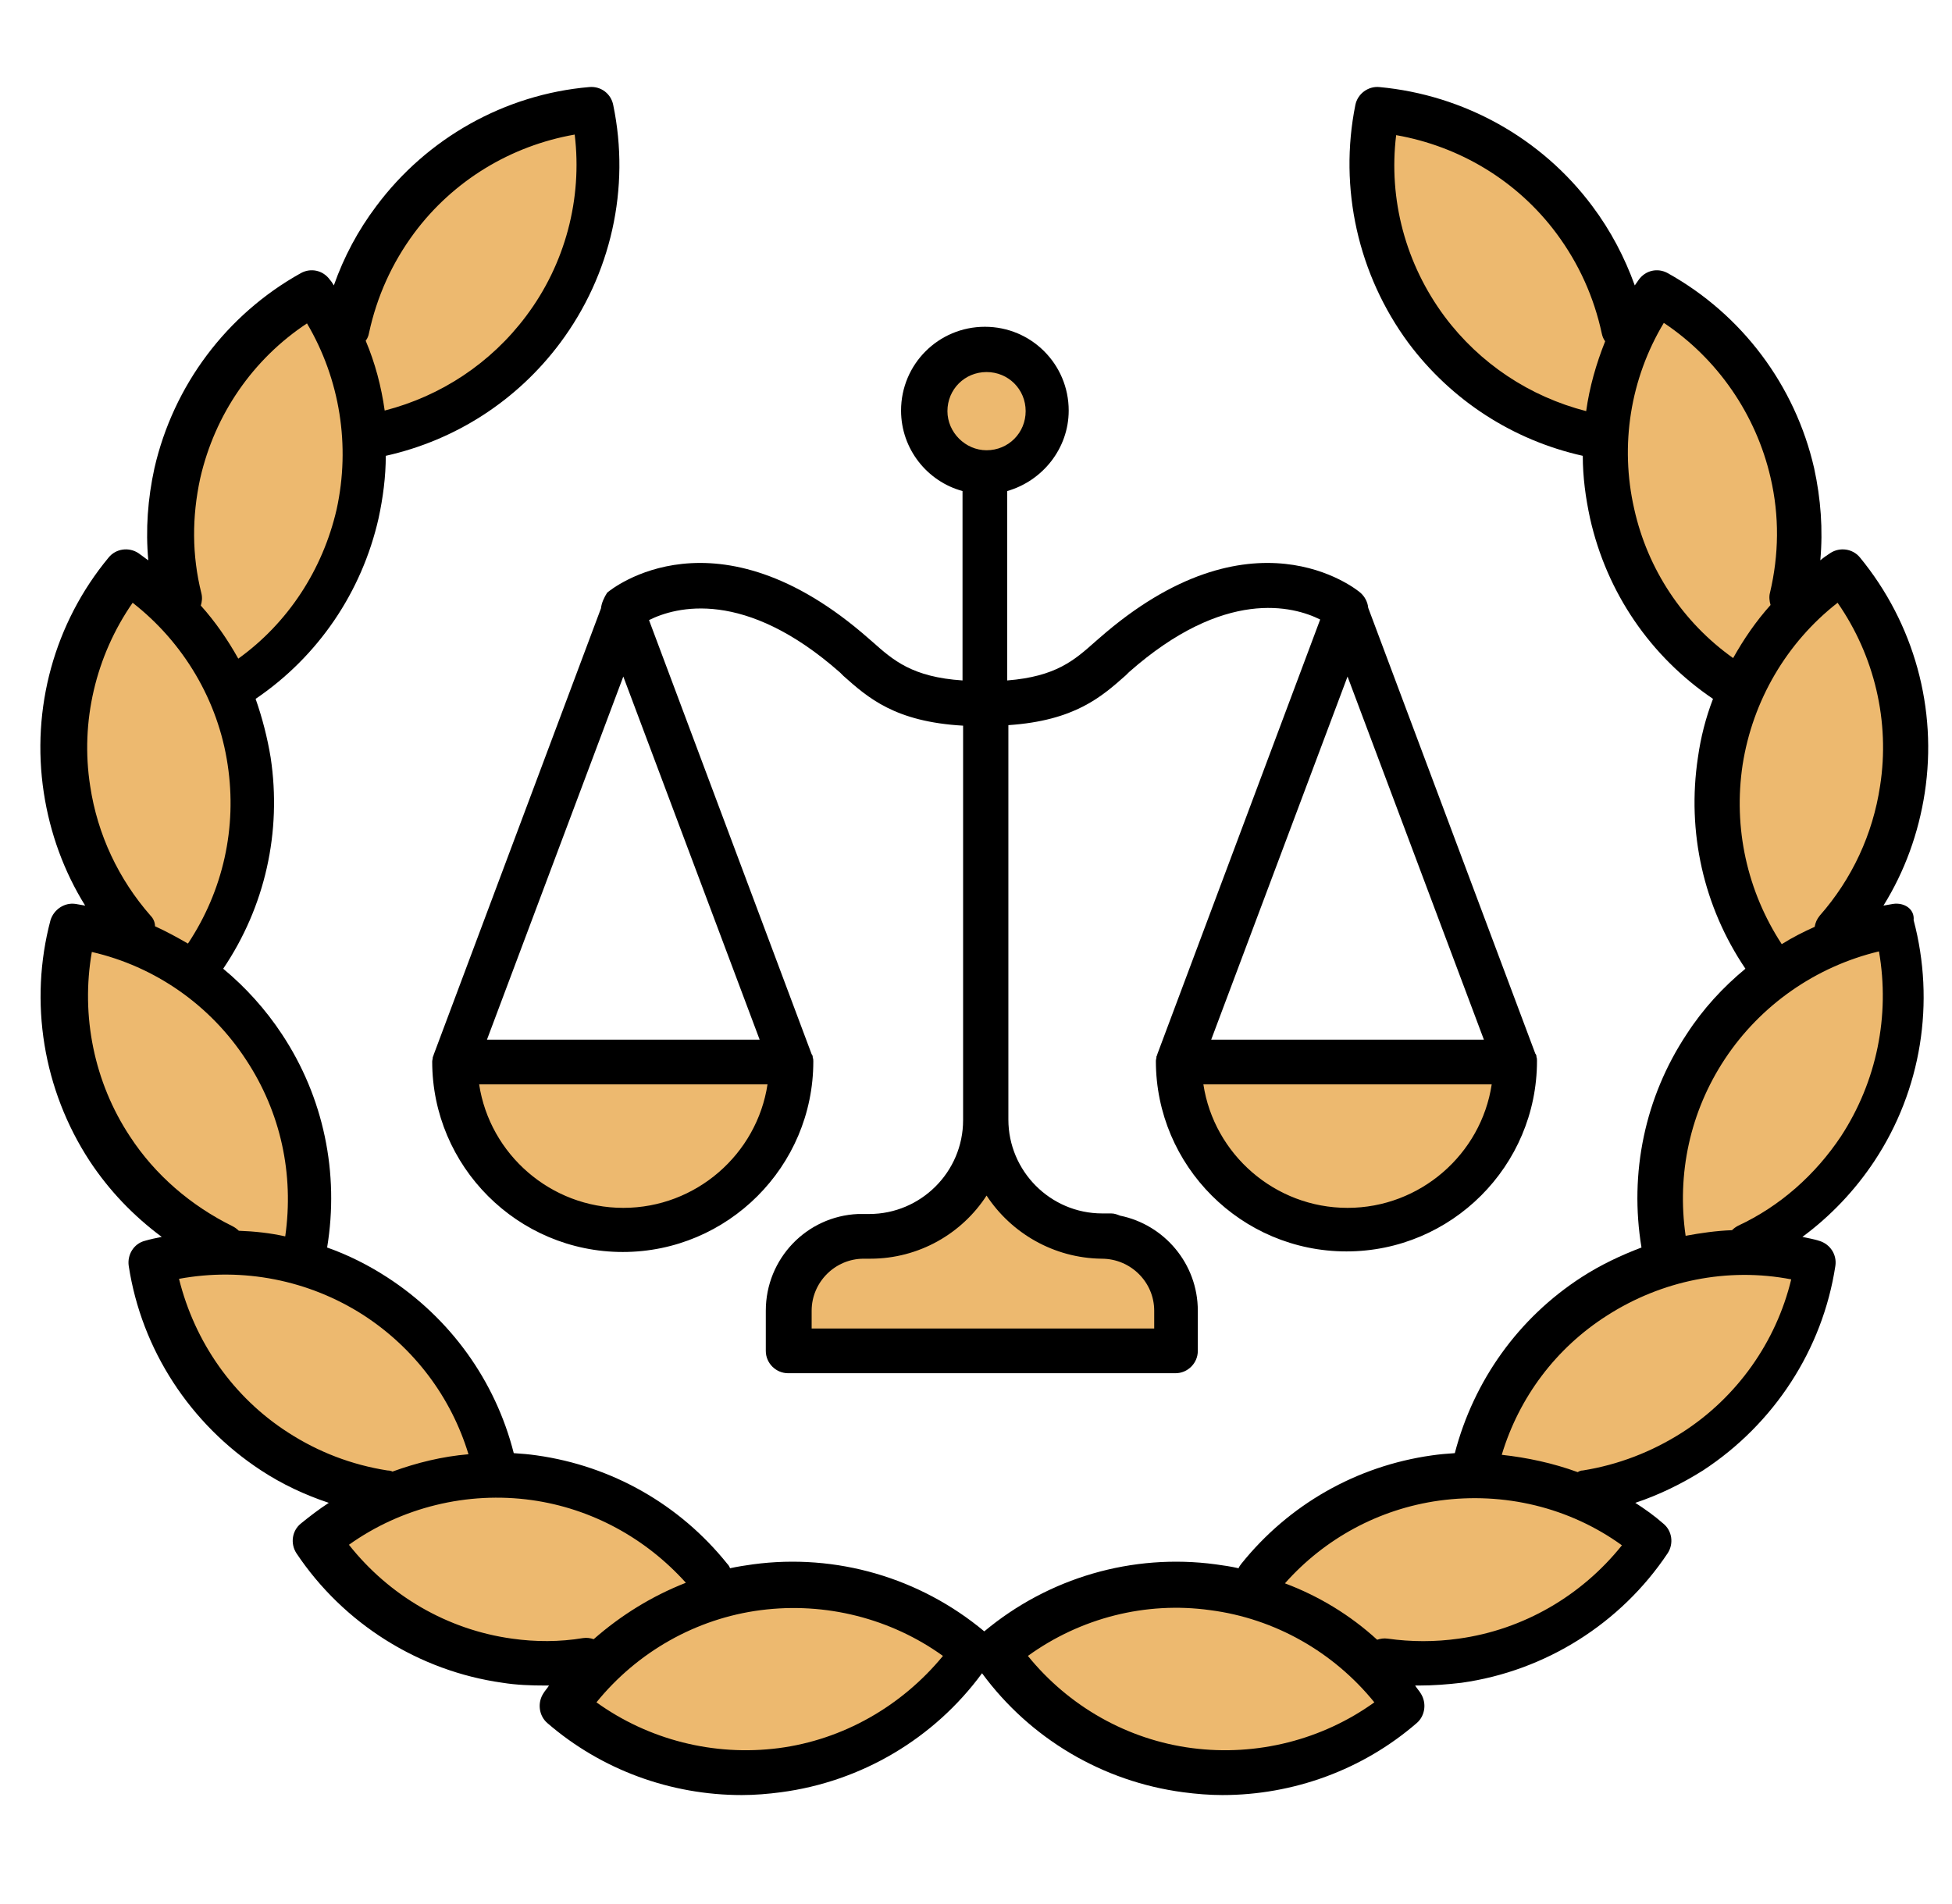 <?xml version="1.0" encoding="UTF-8"?> <svg xmlns="http://www.w3.org/2000/svg" width="41" height="40" viewBox="0 0 41 40" fill="none"><g clip-path="url(#clip0_3123_25299)"><path d="M9.512 22.394C9.512 22.394 10.369 25.668 13.209 25.95C16.049 26.232 16.765 22.394 16.765 22.394H9.512Z" fill="#EDB96F"></path><path d="M24.734 22.394C24.734 22.394 25.591 25.668 28.432 25.95C31.272 26.232 31.988 22.394 31.988 22.394H24.734Z" fill="#EDB96F"></path><path d="M23.022 25.95C20.745 25.234 20.745 23.673 20.745 23.673C20.745 23.673 20.029 25.95 18.327 26.091C16.625 26.232 16.625 28.368 16.625 28.368H24.736C24.736 28.368 25.299 26.654 23.022 25.95Z" fill="#EDB96F"></path><path d="M20.744 9.87C21.378 9.87 21.883 9.365 21.883 8.731C21.883 8.097 21.378 7.593 20.744 7.593C20.11 7.593 19.605 8.097 19.605 8.731C19.605 9.365 20.122 9.87 20.744 9.87Z" fill="#EDB96F"></path><path d="M20.685 34.812C19.723 36.232 18.185 37.183 16.483 37.406C16.213 37.441 15.955 37.465 15.685 37.465C14.253 37.465 12.845 36.948 11.753 36.009C11.659 35.927 11.648 35.798 11.706 35.704C11.835 35.504 11.988 35.328 12.14 35.141C11.941 35.164 11.741 35.176 11.542 35.176C11.26 35.176 10.967 35.152 10.685 35.117C8.983 34.87 7.457 33.92 6.506 32.488C6.436 32.394 6.46 32.253 6.553 32.183C6.87 31.913 7.222 31.678 7.586 31.49C6.917 31.326 6.283 31.068 5.697 30.68C4.253 29.741 3.279 28.239 3.009 26.537C2.985 26.419 3.067 26.302 3.185 26.279C3.49 26.197 3.795 26.138 4.1 26.103C3.326 25.633 2.657 25.011 2.152 24.248C1.213 22.816 0.919 21.032 1.354 19.377C1.389 19.26 1.495 19.189 1.612 19.201C1.87 19.236 2.14 19.295 2.387 19.377C1.765 18.567 1.354 17.616 1.201 16.607C0.943 14.905 1.424 13.18 2.516 11.853C2.598 11.759 2.727 11.736 2.821 11.806C3.056 11.959 3.267 12.123 3.478 12.299C3.326 11.489 3.349 10.68 3.525 9.87C3.901 8.191 4.981 6.759 6.483 5.914C6.589 5.855 6.718 5.891 6.788 5.984C6.917 6.161 7.023 6.337 7.129 6.524C7.328 5.773 7.657 5.069 8.138 4.435C9.171 3.062 10.732 2.182 12.446 2.029C12.563 2.017 12.669 2.099 12.692 2.217C13.033 3.895 12.645 5.656 11.612 7.029C10.709 8.238 9.394 9.06 7.915 9.353C7.903 9.353 7.903 9.353 7.892 9.353C7.903 9.846 7.856 10.327 7.751 10.809C7.399 12.346 6.495 13.661 5.18 14.518C5.157 14.529 5.121 14.541 5.098 14.553C5.274 14.987 5.415 15.457 5.485 15.926C5.72 17.464 5.356 19.013 4.476 20.281C4.452 20.316 4.417 20.34 4.382 20.363C4.91 20.774 5.38 21.267 5.767 21.842C6.624 23.157 6.953 24.718 6.659 26.267C6.647 26.302 6.636 26.326 6.624 26.361C7.117 26.525 7.598 26.748 8.032 27.03C9.324 27.863 10.239 29.154 10.615 30.645C10.626 30.68 10.626 30.727 10.615 30.762C10.838 30.774 11.061 30.786 11.272 30.821C12.798 31.032 14.171 31.819 15.134 33.016C15.192 33.086 15.204 33.18 15.169 33.263C15.403 33.204 15.65 33.157 15.896 33.122C17.599 32.899 19.324 33.403 20.627 34.53C20.732 34.577 20.756 34.718 20.685 34.812Z" fill="#EDB96F"></path><path d="M40.123 19.354C40.557 21.009 40.275 22.793 39.325 24.225C38.82 24.988 38.151 25.621 37.376 26.079C37.681 26.114 37.998 26.173 38.292 26.255C38.409 26.29 38.479 26.396 38.468 26.513C38.198 28.215 37.224 29.718 35.78 30.657C35.193 31.032 34.559 31.302 33.89 31.467C34.254 31.666 34.594 31.889 34.923 32.159C35.017 32.241 35.029 32.37 34.97 32.464C34.019 33.896 32.493 34.847 30.791 35.094C30.51 35.141 30.216 35.152 29.934 35.152C29.735 35.152 29.535 35.141 29.336 35.117C29.488 35.293 29.629 35.481 29.77 35.681C29.841 35.774 29.817 35.915 29.723 35.986C28.62 36.925 27.223 37.441 25.791 37.441C25.521 37.441 25.263 37.418 24.993 37.382C23.291 37.159 21.753 36.209 20.791 34.788C20.721 34.694 20.744 34.554 20.838 34.483C22.141 33.368 23.866 32.852 25.568 33.075C25.815 33.11 26.049 33.157 26.296 33.216C26.261 33.133 26.272 33.039 26.331 32.969C27.294 31.772 28.667 30.985 30.193 30.774C30.416 30.739 30.639 30.727 30.85 30.715C30.838 30.68 30.838 30.645 30.85 30.598C31.226 29.107 32.141 27.816 33.432 26.983C33.878 26.689 34.348 26.466 34.841 26.314C34.817 26.29 34.806 26.255 34.806 26.22C34.524 24.682 34.841 23.11 35.698 21.795C36.073 21.22 36.543 20.727 37.083 20.316C37.047 20.293 37.012 20.269 36.977 20.234C36.097 18.966 35.733 17.417 35.968 15.879C36.038 15.398 36.167 14.94 36.355 14.506C36.331 14.494 36.296 14.494 36.273 14.471C34.958 13.614 34.043 12.288 33.702 10.762C33.597 10.28 33.55 9.787 33.561 9.306C33.55 9.306 33.55 9.306 33.538 9.306C32.059 9.025 30.744 8.191 29.841 6.982C28.808 5.609 28.42 3.848 28.761 2.17C28.784 2.052 28.89 1.97 29.007 1.982C30.721 2.135 32.294 3.015 33.315 4.388C33.784 5.022 34.125 5.715 34.324 6.477C34.43 6.29 34.547 6.114 34.665 5.938C34.735 5.844 34.864 5.808 34.97 5.867C36.472 6.701 37.552 8.144 37.928 9.823C38.115 10.633 38.127 11.443 37.975 12.252C38.186 12.076 38.397 11.9 38.632 11.759C38.738 11.689 38.867 11.712 38.937 11.806C40.029 13.133 40.51 14.87 40.252 16.56C40.099 17.581 39.688 18.532 39.066 19.33C39.325 19.26 39.583 19.201 39.841 19.154C39.982 19.166 40.087 19.236 40.123 19.354Z" fill="#EDB96F"></path><path d="M12.623 12.78L9.113 22.147C9.102 22.171 9.102 22.194 9.09 22.206V22.218C9.09 22.241 9.078 22.276 9.078 22.3C9.078 24.506 10.874 26.302 13.081 26.302C15.287 26.302 17.083 24.506 17.083 22.3C17.083 22.276 17.083 22.241 17.071 22.218V22.206C17.071 22.182 17.06 22.159 17.048 22.147L13.632 13.027C14.196 12.745 15.639 12.358 17.646 14.13L17.717 14.201C18.233 14.659 18.797 15.163 20.229 15.245V23.532C20.229 24.624 19.337 25.504 18.257 25.504H18.069C18.057 25.504 18.034 25.504 18.022 25.504C16.942 25.551 16.085 26.443 16.085 27.535V28.38C16.085 28.638 16.297 28.849 16.555 28.849H24.689C24.947 28.849 25.159 28.638 25.159 28.38V27.535C25.159 26.549 24.454 25.727 23.527 25.539C23.468 25.516 23.41 25.492 23.339 25.492H23.151C22.06 25.492 21.18 24.6 21.18 23.52V15.234C22.576 15.14 23.14 14.635 23.644 14.189L23.715 14.119C25.722 12.346 27.166 12.734 27.729 13.015L24.313 22.135C24.302 22.159 24.302 22.182 24.29 22.194V22.206C24.29 22.229 24.278 22.264 24.278 22.288C24.278 24.495 26.074 26.29 28.281 26.29C30.487 26.29 32.283 24.495 32.283 22.288C32.283 22.264 32.283 22.229 32.272 22.206V22.194C32.272 22.171 32.26 22.147 32.248 22.135L28.738 12.769C28.727 12.651 28.668 12.534 28.574 12.452C28.48 12.37 26.285 10.597 23.081 13.414L22.999 13.485C22.564 13.872 22.177 14.213 21.156 14.295V10.316C21.895 10.104 22.447 9.424 22.447 8.625C22.447 7.651 21.661 6.865 20.687 6.865C19.712 6.865 18.926 7.651 18.926 8.625C18.926 9.435 19.478 10.116 20.217 10.316V14.295C19.161 14.224 18.762 13.872 18.327 13.485L18.245 13.414C15.041 10.597 12.846 12.37 12.752 12.452C12.693 12.546 12.635 12.663 12.623 12.78ZM28.304 25.375C26.778 25.375 25.499 24.248 25.276 22.781H31.332C31.11 24.248 29.83 25.375 28.304 25.375ZM25.44 21.842L28.304 14.213L31.168 21.842H25.44ZM23.14 26.443C23.75 26.443 24.243 26.936 24.243 27.535V27.91H17.048V27.535C17.048 26.936 17.541 26.443 18.14 26.443H18.28C19.302 26.443 20.205 25.915 20.722 25.117C21.238 25.903 22.13 26.431 23.14 26.443ZM19.9 8.637C19.9 8.179 20.264 7.816 20.722 7.816C21.18 7.816 21.543 8.179 21.543 8.637C21.543 9.095 21.18 9.459 20.722 9.459C20.276 9.459 19.9 9.083 19.9 8.637ZM13.092 25.375C11.566 25.375 10.287 24.248 10.064 22.781H16.121C15.898 24.248 14.618 25.375 13.092 25.375ZM10.228 21.842L13.092 14.213L15.956 21.842H10.228Z" fill="black"></path><path d="M39.759 18.99C39.689 19.001 39.619 19.013 39.56 19.025C40.006 18.309 40.299 17.499 40.428 16.654C40.698 14.893 40.205 13.098 39.067 11.712C38.914 11.525 38.644 11.489 38.445 11.618C38.374 11.665 38.304 11.712 38.234 11.771C38.292 11.126 38.245 10.48 38.104 9.834C37.705 8.097 36.59 6.607 35.029 5.738C34.818 5.621 34.56 5.679 34.419 5.879C34.395 5.914 34.36 5.961 34.337 5.996C34.125 5.409 33.832 4.846 33.445 4.33C32.377 2.898 30.745 1.994 28.973 1.829C28.738 1.806 28.515 1.97 28.468 2.205C28.116 3.954 28.527 5.773 29.583 7.205C30.487 8.414 31.778 9.248 33.245 9.576C33.245 10.022 33.304 10.457 33.398 10.891C33.75 12.452 34.665 13.79 35.98 14.682C35.827 15.081 35.722 15.492 35.663 15.915C35.428 17.476 35.78 19.048 36.661 20.351C36.191 20.739 35.769 21.196 35.428 21.724C34.548 23.051 34.219 24.647 34.478 26.208C34.043 26.373 33.621 26.572 33.222 26.83C31.895 27.687 30.956 29.002 30.557 30.528C30.393 30.539 30.24 30.551 30.076 30.575C28.491 30.798 27.071 31.608 26.073 32.852C26.05 32.887 26.026 32.91 26.015 32.946C25.862 32.91 25.698 32.887 25.534 32.864C23.785 32.629 22.024 33.145 20.674 34.272C19.324 33.145 17.564 32.629 15.815 32.864C15.651 32.887 15.498 32.91 15.334 32.946C15.322 32.91 15.298 32.875 15.275 32.852C14.277 31.608 12.857 30.798 11.273 30.575C11.108 30.551 10.956 30.539 10.791 30.528C10.404 29.002 9.453 27.687 8.127 26.83C7.728 26.572 7.305 26.361 6.871 26.208C7.129 24.647 6.8 23.051 5.92 21.724C5.58 21.208 5.157 20.739 4.688 20.351C5.568 19.048 5.92 17.476 5.685 15.915C5.615 15.492 5.509 15.081 5.369 14.682C6.683 13.79 7.599 12.44 7.951 10.891C8.045 10.457 8.103 10.011 8.103 9.576C9.571 9.248 10.862 8.414 11.765 7.205C12.834 5.773 13.244 3.954 12.88 2.205C12.834 1.97 12.622 1.806 12.376 1.829C10.603 1.982 8.972 2.898 7.904 4.33C7.516 4.846 7.223 5.398 7.012 5.996C6.988 5.961 6.965 5.914 6.93 5.879C6.789 5.679 6.53 5.621 6.319 5.738C4.758 6.607 3.643 8.097 3.244 9.834C3.103 10.48 3.056 11.126 3.115 11.771C3.044 11.724 2.974 11.665 2.904 11.618C2.704 11.489 2.434 11.525 2.282 11.712C1.143 13.086 0.65 14.882 0.92 16.654C1.049 17.499 1.343 18.309 1.789 19.025C1.718 19.013 1.659 19.001 1.589 18.99C1.354 18.954 1.131 19.107 1.061 19.33C0.603 21.055 0.908 22.898 1.882 24.389C2.293 25.011 2.798 25.539 3.397 25.985C3.279 26.009 3.162 26.032 3.044 26.067C2.81 26.126 2.669 26.361 2.704 26.596C2.974 28.356 3.995 29.917 5.486 30.892C5.932 31.185 6.413 31.408 6.906 31.572C6.707 31.701 6.507 31.854 6.319 32.007C6.131 32.159 6.096 32.429 6.225 32.629C7.211 34.108 8.796 35.105 10.556 35.352C10.85 35.399 11.155 35.41 11.448 35.41C11.484 35.41 11.507 35.41 11.531 35.41C11.495 35.469 11.448 35.516 11.413 35.575C11.284 35.774 11.319 36.044 11.495 36.197C12.634 37.183 14.089 37.711 15.58 37.711C15.85 37.711 16.132 37.688 16.402 37.652C18.092 37.429 19.618 36.526 20.627 35.152C21.637 36.526 23.163 37.429 24.853 37.652C25.123 37.688 25.404 37.711 25.674 37.711C27.165 37.711 28.62 37.183 29.759 36.197C29.935 36.044 29.97 35.774 29.841 35.575C29.806 35.516 29.759 35.469 29.724 35.41C29.747 35.41 29.782 35.41 29.806 35.41C30.099 35.41 30.405 35.387 30.698 35.352C32.459 35.105 34.043 34.108 35.029 32.629C35.158 32.429 35.123 32.159 34.935 32.007C34.748 31.842 34.548 31.701 34.348 31.572C34.841 31.408 35.323 31.173 35.769 30.892C37.259 29.917 38.281 28.356 38.55 26.596C38.586 26.361 38.445 26.138 38.21 26.067C38.093 26.032 37.975 26.009 37.858 25.985C38.445 25.551 38.961 25.011 39.372 24.389C40.358 22.898 40.651 21.055 40.194 19.33C40.217 19.095 39.994 18.954 39.759 18.99ZM7.751 6.994C7.916 6.231 8.232 5.527 8.702 4.893C9.524 3.79 10.732 3.062 12.071 2.827C12.235 4.177 11.871 5.55 11.049 6.642C10.31 7.628 9.265 8.32 8.08 8.625C8.009 8.121 7.88 7.628 7.681 7.158C7.716 7.111 7.739 7.064 7.751 6.994ZM4.206 10.046C4.512 8.708 5.31 7.546 6.448 6.794C7.141 7.968 7.364 9.365 7.07 10.703C6.777 11.971 6.049 13.086 5.005 13.837C4.782 13.438 4.523 13.062 4.218 12.722C4.242 12.64 4.253 12.557 4.23 12.464C4.03 11.665 4.03 10.856 4.206 10.046ZM3.162 19.236C2.493 18.473 2.047 17.534 1.894 16.513C1.683 15.163 2.012 13.778 2.786 12.663C3.854 13.496 4.582 14.717 4.782 16.067C4.981 17.382 4.688 18.708 3.948 19.823C3.725 19.694 3.49 19.565 3.256 19.459C3.256 19.377 3.221 19.295 3.162 19.236ZM2.728 23.872C1.976 22.734 1.695 21.337 1.929 19.999C3.256 20.304 4.418 21.114 5.169 22.265C5.897 23.368 6.178 24.671 5.991 25.974C5.674 25.903 5.345 25.868 5.016 25.856C4.981 25.821 4.934 25.786 4.887 25.762C4.007 25.328 3.256 24.682 2.728 23.872ZM8.139 30.892C7.387 30.774 6.683 30.504 6.049 30.093C4.899 29.354 4.089 28.192 3.76 26.866C5.099 26.619 6.484 26.889 7.634 27.628C8.702 28.321 9.477 29.354 9.84 30.551C9.289 30.598 8.761 30.727 8.244 30.915C8.221 30.903 8.185 30.892 8.139 30.892ZM10.756 34.425C9.394 34.237 8.174 33.521 7.329 32.453C8.432 31.666 9.817 31.326 11.167 31.514C12.423 31.69 13.561 32.312 14.406 33.251C13.69 33.532 13.045 33.932 12.47 34.436C12.399 34.413 12.329 34.401 12.247 34.413C11.754 34.495 11.249 34.495 10.756 34.425ZM16.355 36.725C14.993 36.901 13.62 36.549 12.528 35.763C13.385 34.706 14.618 34.002 15.979 33.826C17.341 33.65 18.714 34.002 19.806 34.788C18.937 35.845 17.705 36.549 16.355 36.725ZM30.346 6.654C29.524 5.55 29.16 4.189 29.325 2.839C30.663 3.074 31.872 3.801 32.693 4.905C33.163 5.538 33.48 6.243 33.644 7.006C33.656 7.064 33.679 7.123 33.715 7.17C33.527 7.64 33.386 8.132 33.316 8.637C32.13 8.332 31.085 7.64 30.346 6.654ZM34.325 10.691C34.02 9.353 34.243 7.956 34.947 6.783C36.074 7.534 36.884 8.708 37.189 10.034C37.377 10.844 37.365 11.654 37.177 12.452C37.154 12.534 37.165 12.628 37.189 12.71C36.884 13.05 36.626 13.426 36.403 13.825C35.346 13.074 34.607 11.959 34.325 10.691ZM36.602 16.067C36.813 14.717 37.529 13.496 38.597 12.663C39.372 13.778 39.701 15.163 39.489 16.513C39.337 17.523 38.903 18.462 38.222 19.236C38.163 19.307 38.128 19.389 38.116 19.471C37.881 19.577 37.647 19.694 37.424 19.835C36.696 18.72 36.403 17.393 36.602 16.067ZM25.041 36.725C23.679 36.549 22.447 35.845 21.59 34.788C22.693 33.99 24.066 33.638 25.416 33.826C26.778 34.002 28.01 34.706 28.867 35.763C27.775 36.549 26.402 36.901 25.041 36.725ZM30.639 34.425C30.146 34.495 29.642 34.495 29.149 34.425C29.067 34.413 28.996 34.425 28.926 34.448C28.362 33.932 27.705 33.532 26.989 33.263C27.822 32.324 28.961 31.701 30.229 31.525C31.59 31.338 32.963 31.666 34.067 32.464C33.222 33.521 32.001 34.237 30.639 34.425ZM35.334 30.093C34.689 30.504 33.985 30.774 33.245 30.892C33.21 30.892 33.175 30.903 33.139 30.927C32.623 30.739 32.083 30.622 31.543 30.563C31.907 29.354 32.682 28.321 33.75 27.64C34.9 26.901 36.285 26.619 37.623 26.877C37.306 28.192 36.485 29.354 35.334 30.093ZM38.668 23.872C38.128 24.682 37.388 25.34 36.508 25.75C36.461 25.774 36.414 25.809 36.379 25.844C36.05 25.856 35.722 25.903 35.405 25.962C35.217 24.659 35.499 23.356 36.226 22.253C36.978 21.114 38.14 20.304 39.466 19.987C39.701 21.337 39.419 22.722 38.668 23.872Z" fill="black"></path></g><defs><clipPath id="clip0_3123_25299"><rect width="40" height="40" fill="white" transform="translate(0.5)"></rect></clipPath></defs></svg> 